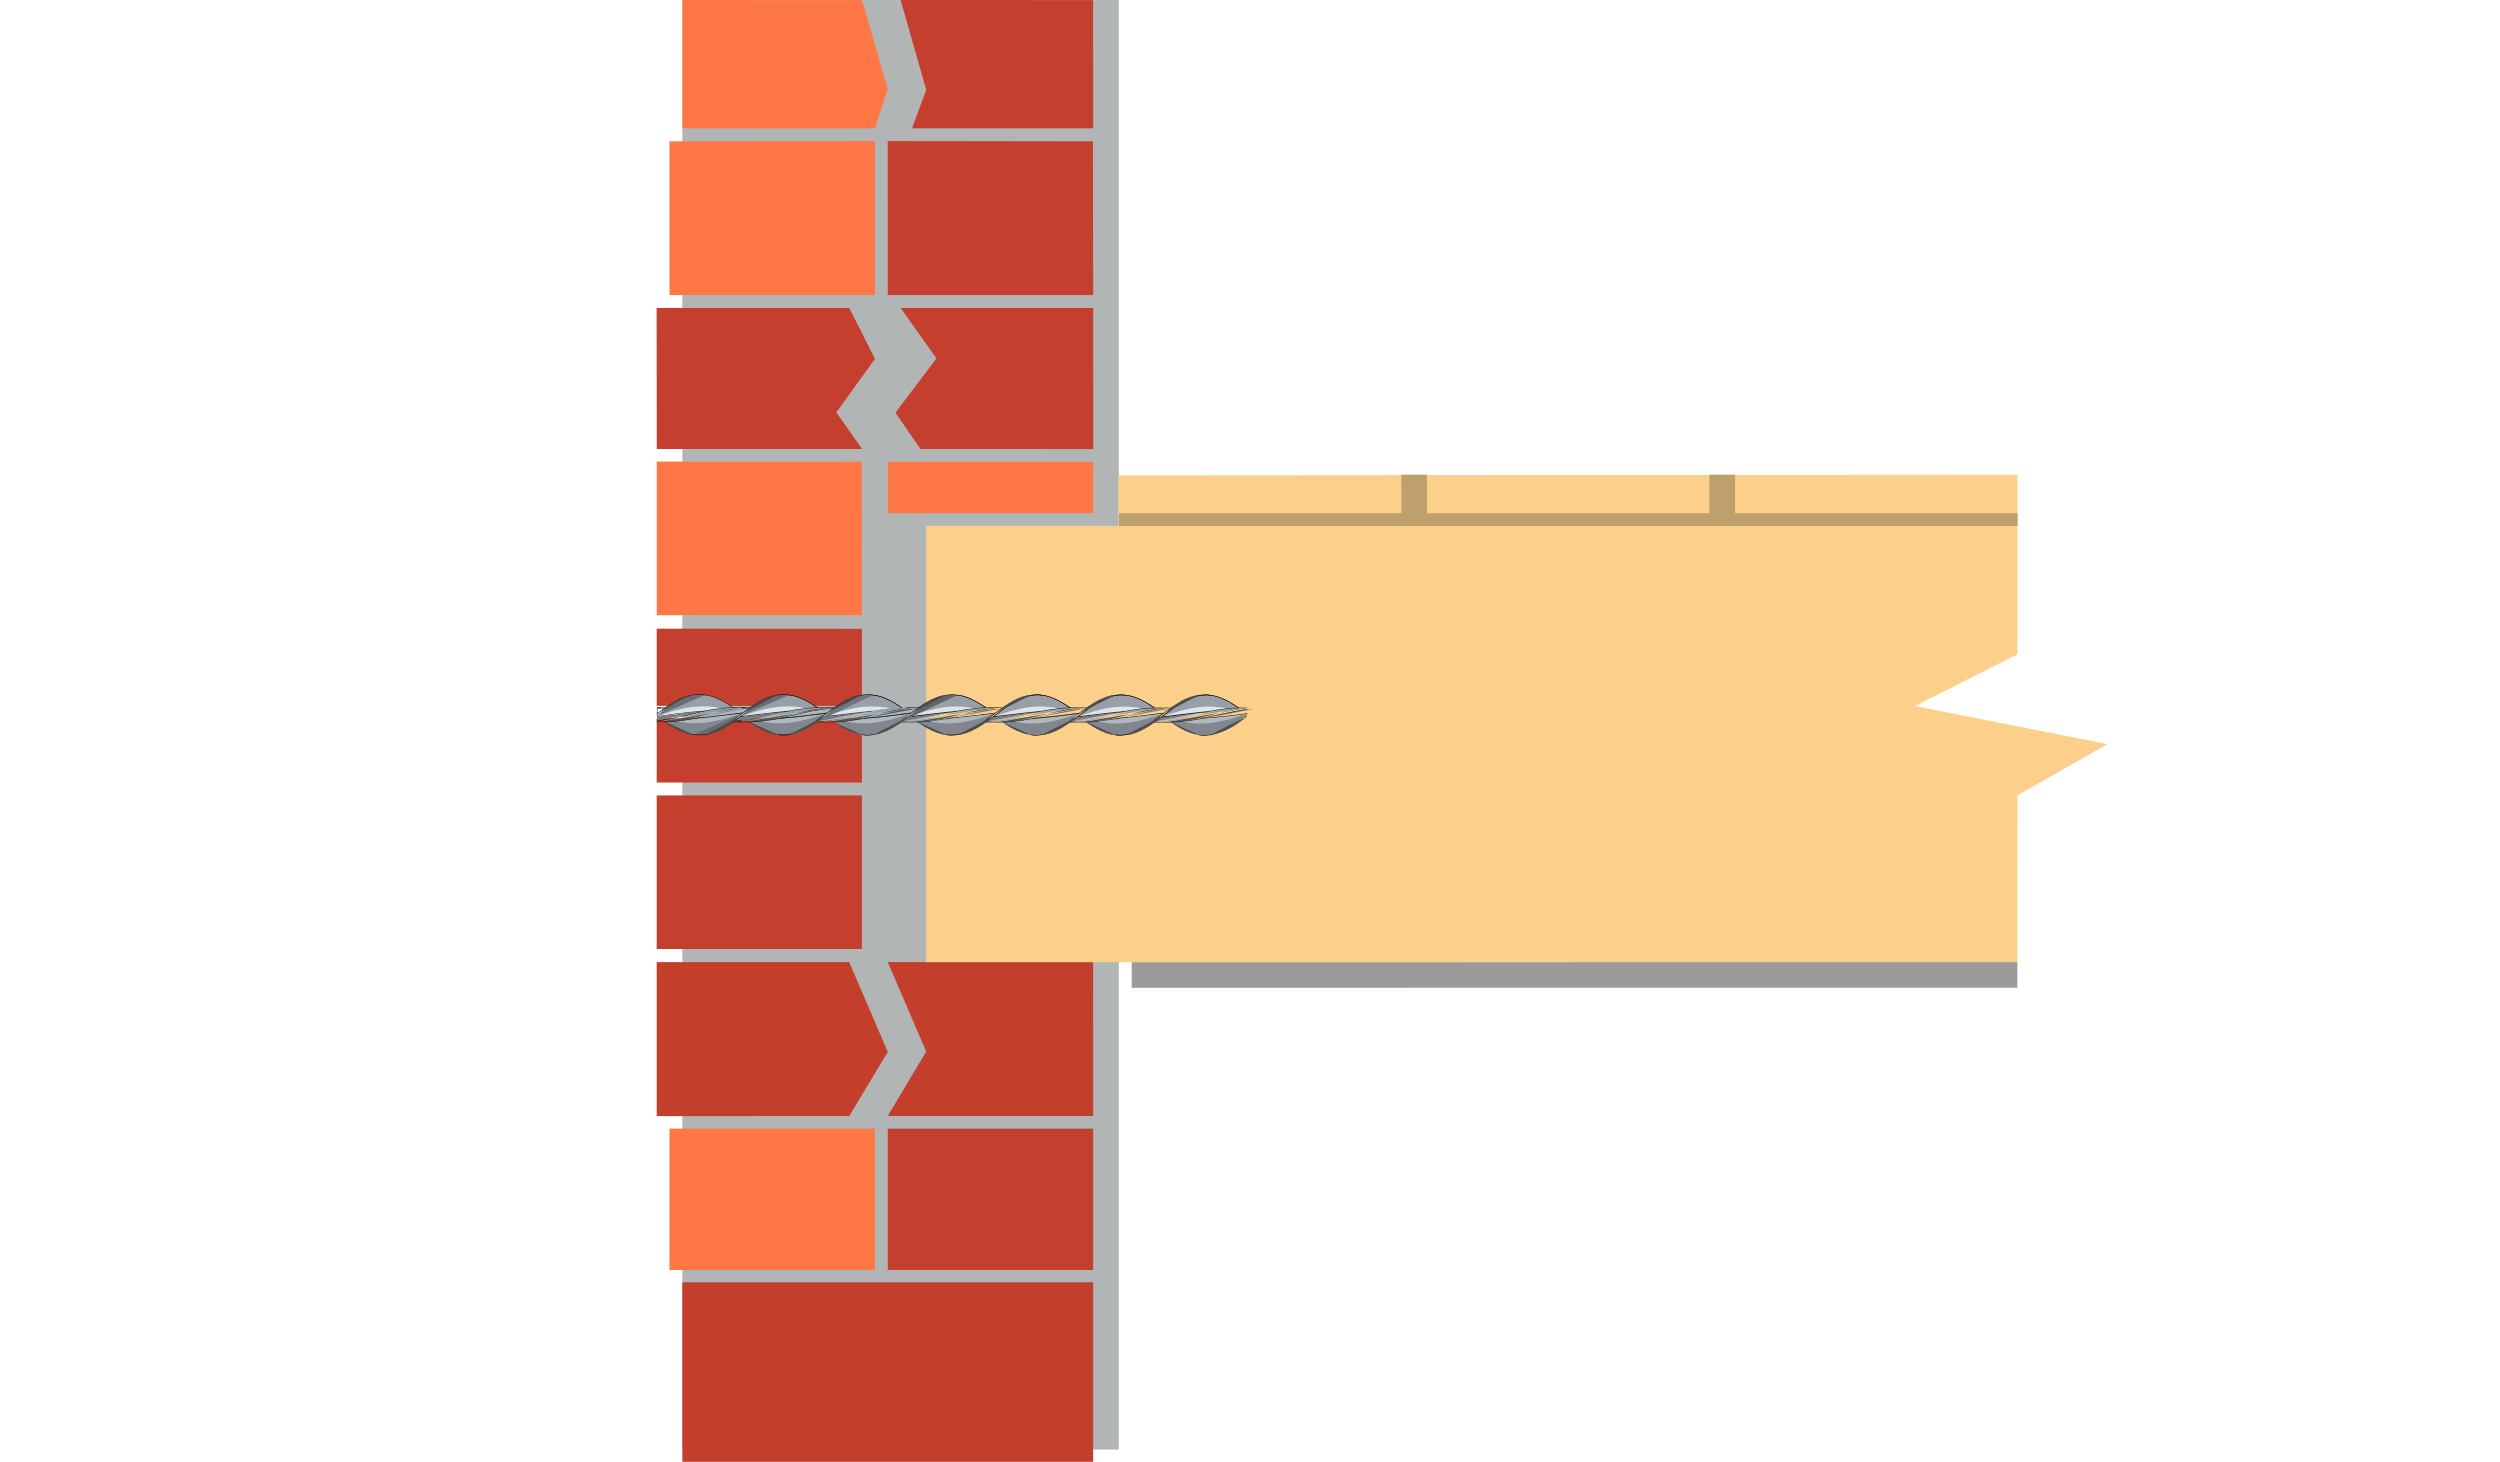 <?xml version="1.0" encoding="UTF-8"?>
<svg xmlns="http://www.w3.org/2000/svg" id="Слой_35" data-name="Слой 35" viewBox="0 0 344 201.15">
  <defs>
    <style>.cls-1{fill:#b2b5b5;}.cls-2{fill:#9d9b9a;}.cls-3{fill:#ff7745;}.cls-4{fill:#c43f2d;}.cls-5{fill:#c33e2b;}.cls-6{fill:#fccf8a;}.cls-7{fill:#bea06c;}.cls-8{fill:#757c83;}.cls-9{fill:none;stroke:#000;stroke-linecap:round;stroke-linejoin:round;stroke-width:0.06px;}.cls-10{fill:#999fa7;}.cls-11{fill:#82878f;}.cls-12{fill:#b0b8bf;}.cls-13{fill:#747b82;}.cls-14{fill:#4e565b;}.cls-15{fill:#959da5;}.cls-16{fill:#4b5357;}.cls-17{fill:#dce5eb;}.cls-18{fill:#666f76;}.cls-19{fill:#62666b;}.cls-20{fill:#797e86;}.cls-21{fill:#70767e;}.cls-22{fill:#4b4f53;}.cls-23{fill:#454a4f;}.cls-24{fill:#4c5056;}.cls-25{fill:#939ca3;}.cls-26{fill:#697078;}.cls-27{fill:#666c73;}</style>
  </defs>
  <rect class="cls-1" x="93.89" y="0.01" width="60.06" height="199.45"></rect>
  <polyline class="cls-2" points="277.59 132.38 277.59 135.91 155.72 135.92 155.72 132.39 277.59 132.38"></polyline>
  <polygon class="cls-3" points="93.9 0.01 118.63 0.02 122.15 12.26 120.39 17.66 93.9 17.66 93.9 0.01"></polygon>
  <polygon class="cls-3" points="92.12 19.45 120.39 19.41 120.39 40.6 92.12 40.6 92.12 19.45"></polygon>
  <polygon class="cls-4" points="90.35 42.37 116.86 42.37 120.39 49.38 115.08 56.75 118.62 61.78 90.37 61.78 90.35 42.37"></polygon>
  <polygon class="cls-3" points="90.37 63.52 118.59 63.52 118.6 84.65 90.37 84.65 90.37 63.52"></polygon>
  <rect class="cls-3" x="92.12" y="155.3" width="28.27" height="19.45"></rect>
  <polygon class="cls-4" points="90.36 86.5 118.6 86.53 118.6 97.13 90.36 97.13 90.36 86.5"></polygon>
  <polygon class="cls-4" points="90.36 98.84 118.6 98.87 118.6 107.68 90.36 107.68 90.36 98.84"></polygon>
  <rect class="cls-4" x="90.36" y="109.45" width="28.24" height="21.13"></rect>
  <rect class="cls-4" x="122.16" y="155.3" width="28.26" height="19.45"></rect>
  <polygon class="cls-5" points="90.36 132.39 116.85 132.39 122.16 144.74 116.86 153.57 92.22 153.58 90.36 153.57 90.36 132.39"></polygon>
  <rect class="cls-5" x="93.89" y="176.44" width="56.53" height="24.7"></rect>
  <polygon class="cls-5" points="123.93 132.39 150.41 132.39 150.42 153.56 122.16 153.56 127.44 144.69 122.16 132.39 123.93 132.39"></polygon>
  <polygon class="cls-3" points="122.16 63.55 150.43 63.55 150.42 70.61 122.16 70.61 122.16 63.55"></polygon>
  <polygon class="cls-4" points="123.92 42.37 150.42 42.37 150.43 61.79 126.66 61.78 123.21 56.79 128.86 49.32 123.92 42.37"></polygon>
  <polygon class="cls-4" points="122.15 19.41 150.39 19.45 150.42 40.6 122.16 40.6 122.15 19.41"></polygon>
  <polygon class="cls-4" points="123.92 0 150.41 0.02 150.42 17.66 125.49 17.66 127.45 12.36 123.92 0"></polygon>
  <polygon class="cls-6" points="127.44 72.36 153.9 72.36 153.9 65.41 277.61 65.32 277.61 90.03 263.48 97.16 289.98 102.39 277.61 109.44 277.59 132.38 127.44 132.39 127.44 72.36"></polygon>
  <polyline class="cls-7" points="153.95 70.62 192.83 70.61 192.82 65.31 196.35 65.31 196.35 70.62 235.22 70.62 235.22 65.31 238.75 65.31 238.75 70.62 277.61 70.61 277.61 72.38 153.95 72.38 153.95 70.62"></polyline>
  <polyline class="cls-8" points="119.5 97.9 117.75 98.03 116.02 98.23 112.54 98.66 112.54 99.28"></polyline>
  <polyline class="cls-8" points="131.2 97.95 129.45 98.09 127.72 98.29 124.25 98.71 124.25 99.34"></polyline>
  <polyline class="cls-8" points="142.67 98.03 140.92 98.17 139.2 98.37 135.72 98.79 135.72 99.42"></polyline>
  <polyline class="cls-8" points="154.21 98.04 152.46 98.17 150.73 98.38 147.25 98.8 147.25 99.43"></polyline>
  <polyline class="cls-8" points="165.81 97.97 164.06 98.11 162.33 98.31 158.86 98.73 158.86 99.36"></polyline>
  <polyline class="cls-9" points="103.14 99.34 103.81 99.77 104.45 100.17 105.1 100.5 105.77 100.78 106.42 100.97 106.73 101.03 107.07 101.07 107.4 101.11 107.71 101.11 108.05 101.09 108.38 101.05 108.69 100.99 109.03 100.89 109.68 100.68 110.34 100.39 110.99 100.03 111.64 99.62 112.31 99.17 113.61 98.21"></polyline>
  <polyline class="cls-10" points="112.56 97.36 111.91 96.93 111.26 96.54 110.59 96.2 109.94 95.93 109.3 95.73 108.96 95.67 108.63 95.63 108.31 95.59 107.98 95.59 107.65 95.61 107.33 95.65 107 95.71 106.67 95.81 106.02 96.02 105.37 96.32 104.72 96.67 104.05 97.08 103.41 97.53 102.09 98.5"></polyline>
  <polyline class="cls-10" points="124.12 97.37 123.47 96.94 122.82 96.54 122.16 96.21 121.51 95.93 120.86 95.74 120.53 95.68 120.19 95.64 119.88 95.6 119.55 95.6 119.21 95.62 118.9 95.66 118.56 95.72 118.23 95.81 117.58 96.03 116.93 96.32 116.29 96.68 115.62 97.09 114.97 97.54 113.65 98.5"></polyline>
  <polyline class="cls-10" points="135.72 97.39 135.07 96.96 134.43 96.57 133.76 96.23 133.11 95.96 132.46 95.76 132.13 95.7 131.8 95.66 131.48 95.63 131.15 95.63 130.81 95.64 130.5 95.68 130.17 95.74 129.83 95.84 129.19 96.06 128.54 96.35 127.89 96.7 127.22 97.11 126.57 97.57 125.26 98.53"></polyline>
  <polyline class="cls-10" points="147.34 97.4 146.69 96.97 146.04 96.58 145.37 96.24 144.72 95.97 144.08 95.77 143.74 95.71 143.41 95.67 143.09 95.63 142.76 95.63 142.43 95.65 142.11 95.69 141.78 95.75 141.44 95.85 140.8 96.06 140.15 96.36 139.5 96.71 138.83 97.12 138.19 97.57 136.87 98.53"></polyline>
  <polyline class="cls-10" points="158.91 97.41 158.26 96.97 157.61 96.58 156.94 96.25 156.3 95.97 155.65 95.78 155.32 95.72 154.98 95.68 154.67 95.64 154.34 95.64 154 95.66 153.69 95.7 153.35 95.75 153.02 95.85 152.37 96.07 151.72 96.36 151.07 96.72 150.41 97.13 149.76 97.58 148.44 98.54"></polyline>
  <polyline class="cls-10" points="170.44 97.41 169.79 96.98 169.15 96.59 168.48 96.25 167.83 95.98 167.18 95.78 166.85 95.72 166.52 95.68 166.2 95.64 165.87 95.64 165.53 95.66 165.22 95.7 164.89 95.76 164.55 95.86 163.91 96.07 163.26 96.37 162.61 96.72 161.94 97.13 161.29 97.58 159.98 98.55"></polyline>
  <polyline class="cls-9" points="126.33 99.35 126.99 99.78 127.64 100.18 128.29 100.51 128.94 100.79 129.6 100.98 129.92 101.04 130.25 101.1 130.59 101.12 130.9 101.12 131.23 101.1 131.57 101.06 131.88 101 132.22 100.91 132.86 100.69 133.53 100.4 134.18 100.04 134.83 99.63 135.5 99.18 136.79 98.22"></polyline>
  <polyline class="cls-11" points="103.22 99.37 103.87 99.8 104.52 100.19 105.19 100.52 105.83 100.79 106.17 100.91 106.48 100.98 106.82 101.04 107.15 101.1 107.47 101.11 107.8 101.11 108.13 101.09 108.45 101.05 108.78 100.99 109.11 100.91 109.43 100.79 109.76 100.67 110.41 100.37 111.05 100.02 111.72 99.6 112.36 99.15 113.67 98.18"></polyline>
  <polyline class="cls-11" points="91.56 99.37 92.21 99.8 92.86 100.19 93.53 100.52 94.18 100.8 94.51 100.91 94.83 100.99 95.16 101.05 95.5 101.1 95.81 101.12 96.14 101.12 96.48 101.1 96.79 101.06 97.12 101 97.46 100.92 97.77 100.8 98.1 100.68 98.75 100.38 99.4 100.02 100.06 99.61 100.71 99.15 102.02 98.18"></polyline>
  <polyline class="cls-9" points="149.51 99.36 150.16 99.8 150.83 100.19 151.47 100.52 152.12 100.8 152.46 100.92 152.79 101 153.1 101.06 153.44 101.11 153.77 101.13 154.09 101.13 154.42 101.11 154.75 101.08 155.07 101.02 155.4 100.92 155.74 100.82 156.05 100.7 156.72 100.41 157.37 100.06 158.01 99.64 158.68 99.19 159.98 98.23"></polyline>
  <polyline class="cls-12" points="104.67 99.24 105.24 99.34 105.79 99.44 106.36 99.5 106.91 99.52 107.46 99.52 108.03 99.5 108.58 99.46 109.15 99.38 109.7 99.28 110.27 99.17 111.37 98.89 113.61 98.21"></polyline>
  <polyline class="cls-9" points="107.28 98.83 108.09 98.79 108.89 98.73 110.48 98.56 113.68 98.15"></polyline>
  <polyline class="cls-9" points="130.47 98.84 131.27 98.81 132.08 98.75 133.67 98.57 136.87 98.16"></polyline>
  <polyline class="cls-9" points="153.66 98.86 155.27 98.76 156.86 98.58 160.06 98.17"></polyline>
  <polyline class="cls-9" points="107.54 98.77 109.09 98.66 110.64 98.48 113.76 98.09"></polyline>
  <polyline class="cls-9" points="130.72 98.78 132.28 98.67 133.83 98.49 136.95 98.1"></polyline>
  <polyline class="cls-9" points="153.91 98.8 155.46 98.68 157.01 98.5 160.13 98.11"></polyline>
  <polyline class="cls-9" points="107.54 98.77 111.05 97.97 111.94 97.79 112.82 97.66 113.7 97.54 114.59 97.48"></polyline>
  <polyline class="cls-13" points="130.72 98.78 134.24 97.98 135.12 97.81 136.01 97.67 136.89 97.55 137.77 97.51"></polyline>
  <polyline class="cls-13" points="153.91 98.8 157.43 98 158.31 97.82 159.19 97.68 160.08 97.56 160.96 97.51"></polyline>
  <polyline class="cls-13" points="165.47 98.91 168.98 98.07 169.86 97.89 170.74 97.74 171.62 97.62 172.51 97.55"></polyline>
  <polyline class="cls-14" points="102.53 99.34 103.24 99.34 103.97 99.3 104.69 99.22 105.42 99.11 106.14 98.97 106.87 98.81 108.32 98.46 109.78 98.07 111.21 97.73 111.94 97.6 112.66 97.5 113.39 97.42 114.12 97.38"></polyline>
  <polyline class="cls-14" points="125.7 99.35 126.42 99.35 127.15 99.31 127.88 99.23 128.6 99.12 129.33 98.98 130.06 98.82 131.51 98.47 132.96 98.08 134.4 97.75 135.12 97.61 135.85 97.51 136.58 97.43 137.3 97.39"></polyline>
  <polyline class="cls-14" points="148.88 99.36 149.61 99.36 150.34 99.33 151.06 99.25 151.79 99.13 152.52 98.99 153.24 98.84 154.7 98.46 156.13 98.09 157.58 97.76 158.31 97.62 159.04 97.52 159.76 97.45 160.49 97.41"></polyline>
  <polyline class="cls-15" points="102.02 99.32 102.71 99.26 103.39 99.16 104.1 99.05 104.79 98.91 106.18 98.58 107.56 98.2 108.95 97.87 109.64 97.71 110.33 97.58 111.03 97.48 111.72 97.42 112.41 97.38 113.09 97.38"></polyline>
  <polyline class="cls-15" points="124.7 99.35 125.42 99.31 126.15 99.23 126.88 99.14 127.6 99 129.04 98.67 130.49 98.28 131.94 97.92 132.67 97.77 133.4 97.63 134.12 97.51 134.85 97.43 135.56 97.39 136.28 97.39"></polyline>
  <polyline class="cls-15" points="147.88 99.36 148.61 99.33 149.34 99.25 150.06 99.15 150.77 99.01 152.22 98.68 153.68 98.31 155.13 97.93 155.85 97.78 156.58 97.64 157.31 97.52 158.03 97.44 158.74 97.41 159.47 97.41"></polyline>
  <polyline class="cls-16" points="102.02 99.16 102.77 99.08 103.53 98.95 105.06 98.63 108.09 97.95"></polyline>
  <polyline class="cls-12" points="124.23 99.25 125.11 99.19 125.99 99.08 126.88 98.94 127.76 98.76 131.28 97.96"></polyline>
  <polyline class="cls-12" points="147.41 99.25 148.3 99.21 149.18 99.09 150.06 98.95 150.93 98.78 154.46 97.97"></polyline>
  <polyline class="cls-9" points="102.02 98.61 105.06 98.24 106.58 98.07 108.09 97.95"></polyline>
  <polyline class="cls-9" points="125.05 98.64 128.17 98.25 129.72 98.08 131.28 97.96"></polyline>
  <polyline class="cls-9" points="148.24 98.66 151.36 98.27 152.91 98.09 154.46 97.97"></polyline>
  <polyline class="cls-9" points="102.02 98.57 105.18 98.16 106.75 97.99 107.54 97.93 108.34 97.89"></polyline>
  <polyline class="cls-9" points="125.11 98.59 128.31 98.18 129.92 98 130.72 97.94 131.53 97.9"></polyline>
  <polyline class="cls-9" points="148.3 98.6 151.5 98.19 153.11 98.01 154.7 97.92"></polyline>
  <polyline class="cls-17" points="102.02 98.52 104.24 97.83 105.36 97.56 105.93 97.44 106.48 97.34 107.05 97.26 107.6 97.22 108.17 97.2 108.72 97.2 109.27 97.22 109.84 97.28 110.39 97.36 110.95 97.48"></polyline>
  <polyline class="cls-17" points="125.21 98.53 127.43 97.84 128.55 97.57 129.12 97.45 129.66 97.35 130.23 97.27 130.78 97.23 131.33 97.22 131.9 97.22 132.45 97.25 133.02 97.3 133.57 97.37 134.14 97.49"></polyline>
  <polyline class="cls-17" points="148.39 98.54 150.61 97.85 151.73 97.58 152.3 97.46 152.85 97.36 153.42 97.29 153.97 97.25 154.52 97.23 155.09 97.23 155.64 97.27 156.21 97.31 156.76 97.41 157.33 97.5"></polyline>
  <polyline class="cls-9" points="102.02 98.52 103.32 97.55 103.98 97.1 104.63 96.69 105.28 96.34 105.95 96.04 106.6 95.83 106.93 95.73 107.25 95.67 107.58 95.63 107.91 95.61 108.23 95.61 108.56 95.63 108.88 95.69 109.21 95.75 109.86 95.95 110.52 96.22 111.17 96.56 111.82 96.95 112.49 97.38"></polyline>
  <polyline class="cls-9" points="125.21 98.53 126.5 97.57 127.17 97.11 127.82 96.7 128.47 96.35 129.14 96.06 129.78 95.84 130.12 95.74 130.43 95.68 130.76 95.64 131.08 95.63 131.41 95.63 131.75 95.66 132.06 95.7 132.4 95.76 133.04 95.96 133.71 96.23 134.36 96.57 135 96.96 135.67 97.39"></polyline>
  <polyline class="cls-9" points="148.39 98.54 149.69 97.58 150.36 97.13 151.01 96.72 151.65 96.36 152.32 96.07 152.64 95.95 152.97 95.83 153.28 95.75 153.62 95.69 153.95 95.66 154.27 95.64 154.6 95.64 154.93 95.68 155.25 95.72 155.58 95.78 155.91 95.85 156.23 95.97 156.9 96.25 157.54 96.58 158.19 96.97 158.86 97.41"></polyline>
  <polyline class="cls-18" points="102.02 98.5 102.85 97.89 103.65 97.3 104.48 96.77 104.89 96.51 105.3 96.3 105.71 96.1 106.13 95.94 106.54 95.81 106.95 95.71 107.34 95.63 107.76 95.59 108.17 95.59 108.58 95.63"></polyline>
  <polyline class="cls-19" points="120.18 101.1 120.53 101.06 120.91 100.96 121.26 100.86 121.61 100.72 121.99 100.57 122.34 100.41 123.07 100 123.79 99.53 124.52 99.02 125.97 97.94 126.7 97.41 127.43 96.92 128.15 96.49 128.86 96.13 129.23 95.98 129.59 95.86 129.96 95.76 130.31 95.68 130.69 95.62 131.04 95.61 131.41 95.61 131.77 95.64"></polyline>
  <polyline class="cls-9" points="143.37 101.11 143.72 101.07 144.07 100.97 144.45 100.87 144.8 100.74 145.17 100.58 145.53 100.42 146.25 100.01 146.98 99.54 147.71 99.03 149.16 97.95 149.89 97.42 150.61 96.93 151.34 96.5 152.05 96.15 152.42 95.99 152.77 95.87 153.15 95.77 153.5 95.69 153.87 95.64 154.23 95.62 154.6 95.62 154.95 95.66"></polyline>
  <path class="cls-9" d="M166.55,101.12a10.65,10.65,0,0,0,5-2.61"></path>
  <polyline class="cls-9" points="102.02 98.22 103.28 97.3 103.91 96.89 104.53 96.51 105.16 96.18 105.79 95.92 106.42 95.75 107.05 95.63"></polyline>
  <polyline class="cls-9" points="118.63 101.1 119 101.14 119.36 101.14 119.73 101.12 120.08 101.06 120.45 100.98 120.81 100.88 121.16 100.76 121.53 100.61 121.89 100.43 122.26 100.25 122.99 99.82 123.72 99.33 124.44 98.8 125.88 97.72 126.6 97.21 127.33 96.74 128.06 96.33 128.43 96.17 128.78 96.02 129.14 95.88 129.51 95.78 129.86 95.68 130.24 95.64"></polyline>
  <polyline class="cls-9" points="141.82 101.11 142.19 101.15 142.54 101.15 142.91 101.13 143.27 101.07 143.64 100.99 144 100.89 144.35 100.78 144.72 100.62 145.45 100.27 146.18 99.83 146.9 99.34 147.61 98.81 149.06 97.73 149.79 97.22 150.51 96.75 151.24 96.34 151.6 96.19 151.97 96.03 152.32 95.89 152.69 95.79 153.05 95.69 153.42 95.66"></polyline>
  <polyline class="cls-9" points="165 101.12 165.41 101.16 165.83 101.16 166.24 101.12 166.65 101.04 167.06 100.94 167.48 100.81 167.87 100.65 168.28 100.45 168.69 100.24 169.11 99.98 169.93 99.45 170.76 98.86 171.58 98.26 171.58 98.24"></polyline>
  <polyline class="cls-11" points="114.74 99.35 115.39 99.78 116.04 100.17 116.71 100.51 117.35 100.78 117.69 100.9 118 100.98 118.33 101.04 118.67 101.1 118.98 101.12 119.32 101.12 119.65 101.1 119.96 101.06 120.3 101 120.63 100.92 120.95 100.8 121.28 100.69 121.93 100.39 122.58 100.04 123.24 99.63 123.89 99.17 125.21 98.21"></polyline>
  <polyline class="cls-11" points="126.33 99.35 126.97 99.78 127.62 100.18 128.29 100.51 128.94 100.79 129.27 100.89 129.59 100.98 129.92 101.04 130.25 101.08 130.57 101.12 130.9 101.12 131.23 101.1 131.55 101.06 131.88 101 132.2 100.93 132.86 100.69 133.51 100.4 134.16 100.04 134.83 99.63 135.47 99.18 136.79 98.22"></polyline>
  <polyline class="cls-11" points="137.93 99.36 138.58 99.79 139.22 100.18 139.89 100.52 140.54 100.79 140.87 100.89 141.19 100.99 141.52 101.05 141.85 101.09 142.17 101.13 142.5 101.13 142.84 101.11 143.15 101.07 143.49 101.01 143.8 100.93 144.47 100.7 145.11 100.4 145.76 100.05 146.43 99.64 147.08 99.19 148.39 98.22"></polyline>
  <polyline class="cls-11" points="149.51 99.36 150.16 99.8 150.81 100.19 151.47 100.52 152.12 100.8 152.46 100.9 152.77 101 153.1 101.06 153.44 101.09 153.75 101.13 154.09 101.13 154.42 101.11 154.73 101.08 155.07 101.02 155.38 100.94 156.05 100.7 156.7 100.41 157.35 100.06 158.01 99.64 158.66 99.19 159.98 98.23"></polyline>
  <polygon class="cls-11" points="161.12 99.37 161.76 99.8 162.41 100.2 163.08 100.53 163.73 100.81 164.37 101 164.71 101.06 165.04 101.12 165.36 101.14 165.69 101.14 166 101.12 166.34 101.08 166.67 101.02 166.99 100.92 167.65 100.71 168.3 100.42 168.95 100.06 169.62 99.65 170.26 99.2 171.58 98.24 161.12 99.37"></polygon>
  <polyline class="cls-12" points="116.27 99.25 116.82 99.35 117.39 99.45 117.94 99.5 118.49 99.53 119.06 99.53 119.61 99.51 120.18 99.47 120.73 99.39 121.3 99.29 121.85 99.17 122.97 98.9 125.21 98.21"></polyline>
  <polyline class="cls-12" points="139.46 99.26 140.01 99.36 140.58 99.46 141.13 99.52 141.68 99.54 142.25 99.56 142.8 99.52 143.37 99.48 143.92 99.4 144.49 99.3 145.04 99.19 146.16 98.91 148.39 98.22"></polyline>
  <polygon class="cls-12" points="162.65 99.27 163.2 99.37 163.77 99.47 164.32 99.53 164.87 99.55 165.44 99.57 165.99 99.53 166.55 99.49 167.1 99.41 167.67 99.31 168.22 99.2 169.34 98.92 171.58 98.24 171.58 98.18 162.65 99.27"></polygon>
  <line class="cls-9" x1="102.02" y1="98.14" x2="102.1" y2="98.14"></line>
  <polyline class="cls-9" points="118.89 98.84 120.48 98.74 122.09 98.56 125.29 98.15"></polyline>
  <polyline class="cls-9" points="142.07 98.85 142.88 98.81 143.66 98.75 145.27 98.58 148.47 98.17"></polyline>
  <path class="cls-9" d="M165.26,98.86c2.09-.19,4.28-.35,6.32-.68"></path>
  <line class="cls-9" x1="102.02" y1="98.1" x2="102.16" y2="98.08"></line>
  <polyline class="cls-9" points="119.12 98.78 120.67 98.66 122.24 98.49 125.34 98.09"></polyline>
  <polyline class="cls-9" points="142.31 98.81 143.86 98.67 145.43 98.5 148.53 98.11"></polyline>
  <line class="cls-9" x1="102.02" y1="97.55" x2="103" y2="97.48"></line>
  <polyline class="cls-14" points="119.12 98.8 122.66 97.98 123.54 97.8 124.42 97.66 125.31 97.55 126.19 97.51"></polyline>
  <polyline class="cls-13" points="142.31 98.79 145.84 97.99 146.73 97.81 147.61 97.67 148.49 97.56 149.38 97.5"></polyline>
  <path class="cls-9" d="M165.49,98.8c2-.46,4-.8,6.09-1.23"></path>
  <line class="cls-9" x1="102.02" y1="97.4" x2="102.53" y2="97.38"></line>
  <polyline class="cls-14" points="114.11 99.35 114.84 99.35 115.57 99.31 116.29 99.23 117.02 99.11 117.75 98.97 118.45 98.82 119.91 98.47 121.36 98.07 122.81 97.74 123.54 97.6 124.27 97.51 124.99 97.43 125.7 97.39"></polyline>
  <polyline class="cls-14" points="137.3 99.36 138.03 99.36 138.75 99.32 139.48 99.24 140.21 99.12 140.91 98.99 141.64 98.83 143.09 98.48 144.55 98.09 146 97.75 146.73 97.62 147.45 97.52 148.18 97.44 148.89 97.4"></polyline>
  <polygon class="cls-14" points="170.87 97.49 170.19 97.59 169.5 97.71 168.8 97.84 167.87 98.07 171.37 97.45 170.87 97.49"></polygon>
  <polygon class="cls-14" points="161.18 99.37 161.88 99.33 162.57 99.25 163.26 99.16 163.94 99.04 164.65 98.9 166.02 98.55 167.42 98.18 167.86 98.07 160.49 99.37 161.18 99.37"></polygon>
  <polyline class="cls-15" points="113.09 99.34 113.82 99.31 114.55 99.23 115.27 99.13 116 98.99 117.45 98.66 118.91 98.27 120.34 97.92 121.07 97.76 121.79 97.62 122.52 97.5 123.25 97.43 123.97 97.39 124.7 97.39"></polyline>
  <polyline class="cls-15" points="136.28 99.36 137.01 99.32 137.73 99.24 138.46 99.14 139.19 99.01 140.64 98.67 142.09 98.28 143.53 97.93 144.25 97.77 144.98 97.64 145.71 97.52 146.43 97.44 147.16 97.4 147.88 97.4"></polyline>
  <polyline class="cls-15" points="159.47 99.37 160.19 99.33 160.92 99.25 161.65 99.16 162.37 99.02 163.82 98.69 165.28 98.31 166.71 97.94 167.44 97.78 168.16 97.65 168.89 97.53 169.62 97.45 170.34 97.41 171.07 97.41"></polyline>
  <polyline class="cls-12" points="112.62 99.23 113.51 99.19 114.39 99.07 115.27 98.93 116.16 98.76 119.69 97.95"></polyline>
  <polyline class="cls-12" points="135.81 99.26 136.69 99.2 137.58 99.08 138.46 98.95 139.34 98.77 142.88 97.97"></polyline>
  <polyline class="cls-12" points="159 99.25 159.88 99.21 160.76 99.1 161.65 98.96 162.53 98.78 166.06 97.98"></polyline>
  <polyline class="cls-20" points="113.47 98.64 116.57 98.25 118.12 98.07 119.69 97.95"></polyline>
  <polyline class="cls-9" points="136.65 98.65 139.76 98.26 141.31 98.08 142.88 97.97"></polyline>
  <polyline class="cls-9" points="159.84 98.66 162.94 98.27 164.49 98.1 166.06 97.98"></polyline>
  <polyline class="cls-9" points="113.53 98.58 116.73 98.17 118.34 97.99 119.93 97.9"></polyline>
  <polyline class="cls-9" points="136.71 98.59 139.91 98.18 141.5 98.01 142.31 97.95 143.11 97.91"></polyline>
  <polyline class="cls-9" points="159.9 98.6 163.1 98.19 164.69 98.02 165.5 97.96 166.3 97.92"></polyline>
  <polyline class="cls-17" points="113.61 98.52 115.84 97.83 116.96 97.56 117.51 97.44 118.08 97.35 118.63 97.27 119.2 97.23 119.75 97.21 120.3 97.21 120.87 97.23 121.42 97.29 121.99 97.37 122.54 97.48"></polyline>
  <polyline class="cls-17" points="136.79 98.53 139.03 97.85 140.15 97.57 140.7 97.46 141.27 97.36 141.82 97.28 142.39 97.24 142.94 97.22 143.49 97.22 144.06 97.26 144.61 97.3 145.18 97.4 145.72 97.5"></polyline>
  <polyline class="cls-17" points="159.98 98.55 162.22 97.86 163.34 97.58 163.88 97.47 164.45 97.37 165 97.29 165.55 97.25 166.12 97.21 166.67 97.23 167.24 97.27 167.79 97.31 168.36 97.41 168.91 97.51"></polyline>
  <polyline class="cls-9" points="113.61 98.52 114.92 97.56 115.57 97.11 116.22 96.7 116.89 96.34 117.53 96.05 117.87 95.93 118.18 95.81 118.51 95.74 118.85 95.68 119.16 95.64 119.5 95.62 119.83 95.62 120.14 95.66 120.48 95.7 120.81 95.76 121.13 95.83 121.46 95.95 122.11 96.23 122.77 96.56 123.42 96.96 124.07 97.39"></polyline>
  <polyline class="cls-9" points="136.79 98.53 138.11 97.57 138.75 97.12 139.4 96.71 140.07 96.36 140.72 96.06 141.37 95.85 141.7 95.75 142.03 95.69 142.35 95.65 142.68 95.63 143.02 95.63 143.33 95.65 143.66 95.71 144 95.77 144.65 95.97 145.29 96.24 145.94 96.58 146.61 96.97 147.26 97.4"></polyline>
  <polyline class="cls-9" points="159.98 98.55 161.29 97.58 161.94 97.13 162.59 96.72 163.26 96.37 163.91 96.07 164.55 95.86 164.89 95.76 165.22 95.7 165.53 95.66 165.87 95.64 166.2 95.64 166.52 95.68 166.85 95.72 167.18 95.78 167.83 95.98 168.48 96.25 169.13 96.59 169.79 96.98 170.44 97.41"></polyline>
  <polyline class="cls-21" points="108.58 101.09 108.95 101.05 109.3 100.95 109.68 100.86 110.03 100.72 110.38 100.56 110.76 100.4 111.48 99.99 112.21 99.52 112.94 99.01 114.37 97.93 115.1 97.4 115.82 96.91 116.55 96.48 116.92 96.3 117.28 96.13 117.63 95.97 118 95.85 118.36 95.75 118.73 95.68 119.08 95.62 119.46 95.6 119.81 95.6 120.18 95.64"></polyline>
  <polyline class="cls-9" points="131.76 101.1 132.14 101.04 132.49 100.97 132.84 100.87 133.22 100.73 133.57 100.59 133.94 100.42 134.67 100 135.4 99.53 136.12 99.02 137.56 97.94 138.28 97.42 139.01 96.92 139.74 96.49 140.11 96.32 140.46 96.14 140.82 95.98 141.19 95.87 141.54 95.77 141.92 95.69 142.27 95.63 142.64 95.61 143 95.61 143.37 95.65"></polyline>
  <polyline class="cls-9" points="154.95 101.11 155.32 101.08 155.68 100.98 156.03 100.88 156.4 100.74 156.76 100.61 157.13 100.43 157.86 100.02 158.58 99.55 159.29 99.04 160.74 97.96 161.47 97.43 162.2 96.94 162.92 96.5 163.65 96.15 164 96 164.38 95.88 164.73 95.78 165.1 95.7 165.46 95.64 165.83 95.62 166.18 95.62 166.56 95.66"></polyline>
  <polyline class="cls-9" points="107.05 101.09 107.4 101.13 107.77 101.13 108.13 101.11 108.5 101.05 108.85 100.97 109.22 100.88 109.58 100.76 109.93 100.6 110.66 100.25 111.39 99.82 112.11 99.33 112.84 98.8 114.29 97.72 115.02 97.21 115.75 96.74 116.47 96.32 116.83 96.17 117.18 96.01 117.55 95.87 117.91 95.78 118.28 95.68 118.63 95.64"></polyline>
  <polyline class="cls-9" points="130.23 101.1 130.59 101.14 130.96 101.14 131.31 101.12 131.69 101.06 132.04 100.98 132.39 100.89 132.76 100.77 133.12 100.61 133.49 100.44 133.84 100.26 134.57 99.83 135.3 99.34 136.03 98.81 137.48 97.73 138.21 97.22 138.93 96.75 139.66 96.34 140.01 96.16 140.37 96.02 140.74 95.89 141.09 95.79 141.47 95.71 141.82 95.65"></polyline>
  <polyline class="cls-9" points="153.42 101.11 153.77 101.15 154.15 101.15 154.5 101.13 154.87 101.08 155.22 101 155.58 100.9 155.95 100.78 156.31 100.63 156.68 100.45 157.03 100.27 157.76 99.84 158.49 99.35 159.21 98.82 160.66 97.74 161.39 97.23 162.12 96.76 162.82 96.35 163.2 96.19 163.55 96.03 163.93 95.9 164.28 95.8 164.65 95.72 165 95.66"></polyline>
  <polyline class="cls-9" points="107.54 98.79 106.28 99.03 105.03 99.2 104.4 99.28 103.77 99.32 103.14 99.34 102.53 99.34"></polyline>
  <polyline class="cls-9" points="130.72 98.81 129.47 99.04 128.21 99.22 127.58 99.29 126.95 99.33 126.33 99.35 125.7 99.35"></polyline>
  <polyline class="cls-9" points="153.91 98.82 152.65 99.05 151.4 99.23 150.77 99.31 150.14 99.34 149.51 99.36 148.88 99.36"></polyline>
  <line class="cls-9" x1="147.88" y1="99.36" x2="147.25" y2="99.36"></line>
  <line class="cls-9" x1="124.7" y1="99.35" x2="124.07" y2="99.35"></line>
  <line class="cls-9" x1="159.47" y1="97.41" x2="160.49" y2="97.41"></line>
  <line class="cls-9" x1="136.28" y1="97.39" x2="137.3" y2="97.39"></line>
  <line class="cls-9" x1="113.09" y1="97.38" x2="114.12" y2="97.38"></line>
  <line class="cls-9" x1="148.88" y1="99.36" x2="147.88" y2="99.36"></line>
  <line class="cls-9" x1="125.7" y1="99.35" x2="124.7" y2="99.35"></line>
  <line class="cls-9" x1="102.53" y1="99.34" x2="102.02" y2="99.34"></line>
  <line class="cls-9" x1="160.49" y1="97.41" x2="161.12" y2="97.41"></line>
  <line class="cls-9" x1="137.3" y1="97.39" x2="137.93" y2="97.4"></line>
  <line class="cls-9" x1="114.12" y1="97.38" x2="114.74" y2="97.38"></line>
  <polyline class="cls-9" points="108.09 97.95 109.34 97.69 110.6 97.52 111.23 97.44 111.86 97.4 112.49 97.38 113.09 97.38"></polyline>
  <polyline class="cls-9" points="131.28 97.96 132.53 97.71 133.79 97.53 134.42 97.45 135.04 97.41 135.67 97.39 136.28 97.39"></polyline>
  <polyline class="cls-9" points="154.46 97.97 155.72 97.72 156.97 97.54 157.6 97.47 158.23 97.43 158.86 97.41 159.47 97.41"></polyline>
  <polyline class="cls-22" points="125.21 98.53 123.95 99.45 123.32 99.86 122.69 100.23 122.06 100.55 121.42 100.8 120.81 101 120.18 101.1"></polyline>
  <polygon class="cls-22" points="166.55 101.12 167.16 101.02 167.79 100.83 168.42 100.57 169.07 100.26 169.68 99.89 170.32 99.47 171.58 98.55 166.55 101.12"></polygon>
  <polyline class="cls-9" points="108.58 95.63 109.07 95.71 109.56 95.83 110.05 96.01 110.52 96.22 111.01 96.46 111.5 96.73 112 97.05 112.49 97.38"></polyline>
  <polyline class="cls-9" points="131.77 95.64 132.26 95.72 132.75 95.84 133.24 96.02 133.71 96.23 134.2 96.47 134.69 96.75 135.18 97.06 135.67 97.39"></polyline>
  <polyline class="cls-9" points="154.95 95.66 155.44 95.74 155.94 95.85 156.43 96.03 156.9 96.25 157.39 96.48 157.88 96.76 158.37 97.07 158.86 97.41"></polyline>
  <polyline class="cls-9" points="120.18 101.1 119.79 101.14 119.39 101.16 119.02 101.14 118.63 101.1"></polyline>
  <polyline class="cls-9" points="143.37 101.11 142.97 101.15 142.58 101.17 142.21 101.15 141.82 101.11"></polyline>
  <polyline class="cls-9" points="166.55 101.12 166.16 101.16 165.77 101.18 165.4 101.16 165 101.12"></polyline>
  <polyline class="cls-9" points="107.05 95.63 107.42 95.59 107.81 95.57 108.21 95.59 108.58 95.63"></polyline>
  <polyline class="cls-9" points="130.24 95.64 130.61 95.61 131 95.58 131.39 95.61 131.77 95.64"></polyline>
  <polyline class="cls-9" points="153.42 95.66 153.79 95.62 154.19 95.6 154.56 95.62 154.95 95.66"></polyline>
  <polyline class="cls-23" points="102.02 98.2 103.28 97.28 103.91 96.87 104.53 96.49 105.16 96.18 105.79 95.92 106.42 95.73 107.05 95.63"></polyline>
  <polyline class="cls-24" points="118.63 101.1 118.16 101.02 117.67 100.9 117.18 100.72 116.69 100.51 116.19 100.27 115.7 100 115.21 99.68 114.74 99.35"></polyline>
  <polyline class="cls-24" points="165 101.12 164.51 101.04 164.04 100.92 163.55 100.75 163.06 100.53 162.57 100.29 162.08 100.02 161.59 99.7 161.12 99.37"></polyline>
  <polyline class="cls-23" points="125.21 98.21 126.47 97.29 127.09 96.88 127.72 96.51 128.35 96.19 128.98 95.94 129.61 95.74 130.24 95.64"></polyline>
  <polyline class="cls-22" points="148.39 98.22 149.65 97.3 150.28 96.89 150.91 96.52 151.54 96.2 152.16 95.95 152.79 95.75 153.42 95.66"></polyline>
  <polyline class="cls-9" points="119.12 98.8 117.86 99.03 116.63 99.21 116 99.29 115.37 99.33 114.74 99.35 114.11 99.35"></polyline>
  <polyline class="cls-9" points="142.31 98.81 141.05 99.05 139.81 99.22 139.19 99.3 138.56 99.34 137.93 99.36 137.3 99.36"></polyline>
  <polyline class="cls-9" points="165.49 98.82 164.24 99.06 163 99.23 162.37 99.31 161.74 99.35 161.12 99.37 160.49 99.37"></polyline>
  <line class="cls-9" x1="159.47" y1="99.37" x2="158.86" y2="99.37"></line>
  <line class="cls-9" x1="136.28" y1="99.36" x2="135.67" y2="99.36"></line>
  <line class="cls-9" x1="113.09" y1="99.35" x2="112.49" y2="99.35"></line>
  <line class="cls-9" x1="171.07" y1="97.41" x2="171.58" y2="97.41"></line>
  <line class="cls-9" x1="147.88" y1="97.4" x2="148.89" y2="97.4"></line>
  <line class="cls-9" x1="124.7" y1="97.39" x2="125.7" y2="97.39"></line>
  <line class="cls-9" x1="160.49" y1="99.37" x2="159.47" y2="99.37"></line>
  <line class="cls-9" x1="137.3" y1="99.36" x2="136.28" y2="99.36"></line>
  <line class="cls-9" x1="114.11" y1="99.35" x2="113.09" y2="99.35"></line>
  <line class="cls-9" x1="102.02" y1="97.38" x2="102.53" y2="97.38"></line>
  <line class="cls-9" x1="148.89" y1="97.4" x2="149.51" y2="97.4"></line>
  <line class="cls-9" x1="125.7" y1="97.39" x2="126.33" y2="97.39"></line>
  <line class="cls-9" x1="102.53" y1="97.38" x2="103.14" y2="97.38"></line>
  <polyline class="cls-25" points="119.69 97.95 120.93 97.7 122.19 97.52 122.81 97.45 123.44 97.41 124.07 97.39 124.7 97.39"></polyline>
  <polyline class="cls-9" points="142.88 97.97 144.12 97.71 145.37 97.54 146 97.46 146.63 97.42 147.26 97.4 147.88 97.4"></polyline>
  <polyline class="cls-9" points="166.06 97.98 167.3 97.72 168.56 97.55 169.19 97.47 169.81 97.43 170.44 97.41 171.07 97.41"></polyline>
  <polyline class="cls-22" points="113.61 98.52 112.35 99.44 111.72 99.86 111.09 100.23 110.46 100.54 109.83 100.8 109.21 100.99 108.58 101.09"></polyline>
  <polyline class="cls-22" points="136.79 98.53 135.53 99.45 134.91 99.87 134.28 100.24 133.65 100.55 133.02 100.81 132.39 101 131.76 101.1"></polyline>
  <polyline class="cls-9" points="120.18 95.64 120.65 95.72 121.14 95.83 121.64 96.01 122.13 96.23 122.62 96.46 123.11 96.74 123.58 97.05 124.07 97.39"></polyline>
  <polyline class="cls-9" points="143.37 95.65 143.84 95.73 144.33 95.85 144.82 96.03 145.31 96.24 145.8 96.48 146.29 96.75 146.76 97.07 147.26 97.4"></polyline>
  <polyline class="cls-9" points="166.56 95.66 167.03 95.74 167.52 95.86 168.01 96.04 168.5 96.25 168.99 96.49 169.46 96.76 169.95 97.08 170.44 97.41"></polyline>
  <polyline class="cls-9" points="108.58 101.09 108.2 101.13 107.81 101.15 107.42 101.13 107.05 101.09"></polyline>
  <polyline class="cls-9" points="131.76 101.1 131.39 101.14 131 101.16 130.6 101.14 130.23 101.1"></polyline>
  <polyline class="cls-9" points="154.95 101.11 154.56 101.15 154.18 101.17 153.79 101.15 153.42 101.11"></polyline>
  <polyline class="cls-9" points="118.63 95.64 119.03 95.6 119.4 95.58 119.79 95.6 120.18 95.64"></polyline>
  <polyline class="cls-9" points="141.82 95.65 142.21 95.61 142.58 95.59 142.98 95.61 143.37 95.65"></polyline>
  <polyline class="cls-9" points="165 95.66 165.4 95.62 165.77 95.6 166.16 95.62 166.56 95.66"></polyline>
  <polyline class="cls-24" points="107.05 101.09 106.56 101.01 106.06 100.89 105.57 100.72 105.08 100.5 104.61 100.26 104.12 99.99 103.63 99.67 103.14 99.34"></polyline>
  <polyline class="cls-24" points="130.23 101.1 129.74 101.02 129.25 100.91 128.76 100.73 128.27 100.51 127.8 100.28 127.31 100 126.82 99.69 126.33 99.35"></polyline>
  <polyline class="cls-23" points="113.61 98.21 114.86 97.28 115.49 96.87 116.12 96.5 116.75 96.19 117.38 95.93 118 95.74 118.63 95.64"></polyline>
  <polyline class="cls-22" points="136.79 98.22 138.05 97.3 138.68 96.89 139.31 96.51 139.93 96.2 140.56 95.94 141.19 95.75 141.82 95.65"></polyline>
  <polyline class="cls-22" points="159.98 98.23 161.24 97.31 161.86 96.9 162.49 96.53 163.12 96.21 163.75 95.96 164.38 95.76 165 95.66"></polyline>
  <polyline class="cls-9" points="95.45 95.63 95.13 95.67 94.82 95.72 94.19 95.92 93.56 96.17 92.93 96.51 92.3 96.88 91.67 97.29 90.42 98.21 90.42 98.49"></polyline>
  <polyline class="cls-9" points="97 95.63 96.58 95.59 96.17 95.59 95.76 95.63 95.35 95.7 94.94 95.8 94.52 95.94 94.11 96.1 93.7 96.29 93.31 96.51 92.89 96.76 92.07 97.29 91.24 97.88 90.42 98.49 90.42 98.51"></polyline>
  <polyline class="cls-10" points="100.88 97.38 100.24 96.94 99.59 96.55 98.92 96.22 98.27 95.94 97.63 95.74 97.29 95.69 96.96 95.65 96.64 95.61 96.31 95.61 95.98 95.63 95.66 95.67 95.33 95.72 94.99 95.82 94.35 96.04 93.7 96.33 93.05 96.68 92.38 97.1 91.73 97.55 90.42 98.51"></polyline>
  <polyline class="cls-17" points="99.35 97.47 98.8 97.38 98.23 97.28 97.68 97.22 97.11 97.2 96.56 97.2 96.01 97.22 95.44 97.25 94.89 97.33 94.33 97.43 93.78 97.55 92.66 97.82 90.42 98.51 90.42 98.57"></polyline>
  <polyline class="cls-9" points="96.74 97.88 95.17 97.98 93.58 98.16 90.42 98.57 90.42 98.61"></polyline>
  <polyline class="cls-8" points="96.5 97.94 94.97 98.06 93.46 98.24 90.42 98.61 90.42 99.16"></polyline>
  <polyline class="cls-8" points="108.01 98 106.26 98.13 104.53 98.33 101.06 98.76 101.06 99.39"></polyline>
  <polyline class="cls-9" points="96.5 97.94 93.46 98.65 91.95 98.94 91.18 99.08 90.42 99.16 90.42 99.31"></polyline>
  <polyline class="cls-15" points="101.51 97.38 100.82 97.38 100.12 97.42 99.43 97.49 98.74 97.59 98.04 97.71 97.35 97.84 95.97 98.2 94.58 98.57 93.19 98.9 92.5 99.04 91.81 99.16 91.13 99.25 90.42 99.31 90.42 99.33"></polyline>
  <polyline class="cls-14" points="102.02 97.4 101.31 97.45 100.63 97.55 99.94 97.67 99.25 97.81 97.86 98.14 96.47 98.51 95.09 98.84 94.4 99 93.7 99.14 93.01 99.24 92.32 99.3 91.61 99.33 90.93 99.33"></polyline>
  <polyline class="cls-26" points="102.02 97.55 101.26 97.63 100.49 97.77 98.98 98.08 95.94 98.77"></polyline>
  <polyline class="cls-9" points="102.02 98.1 98.98 98.47 97.47 98.65 95.94 98.77"></polyline>
  <polyline class="cls-9" points="102.02 98.14 98.86 98.55 97.27 98.73 96.48 98.79 95.7 98.83"></polyline>
  <polyline class="cls-12" points="102.02 98.2 99.78 98.89 98.66 99.16 98.11 99.28 97.55 99.38 97 99.45 96.42 99.49 95.88 99.51 95.33 99.51 94.76 99.49 94.21 99.43 93.64 99.36 93.09 99.24"></polyline>
  <polyline class="cls-9" points="102.02 98.2 100.71 99.16 100.06 99.61 99.41 100.03 98.74 100.38 98.09 100.67 97.45 100.89 97.11 100.99 96.78 101.05 96.46 101.08 96.13 101.1 95.8 101.1 95.48 101.08 95.15 101.02 94.81 100.97 94.17 100.77 93.52 100.49 92.85 100.16 92.2 99.77 91.56 99.33"></polyline>
  <polyline class="cls-27" points="102.02 98.22 101.2 98.83 100.37 99.42 99.55 99.95 99.13 100.2 98.74 100.42 98.33 100.61 97.92 100.77 97.5 100.91 97.09 101.01 96.68 101.08 96.27 101.12 95.86 101.12 95.44 101.08"></polyline>
  <polyline class="cls-9" points="102.02 98.5 100.76 99.42 100.14 99.83 99.51 100.2 98.88 100.54 98.25 100.79 97.62 100.99 96.99 101.08"></polyline>
  <path class="cls-9" d="M102,99.32l-.51,0m.51-.18-1,.08m1-.63-.16,0m.16-.06h-.08"></path>
  <polyline class="cls-9" points="90.42 97.37 90.42 97.39 90.93 97.37"></polyline>
  <polyline class="cls-9" points="90.42 97.39 90.42 97.55 91.4 97.47"></polyline>
  <polyline class="cls-9" points="90.42 97.55 90.42 98.1 90.58 98.08"></polyline>
  <polyline class="cls-9" points="90.42 98.1 90.42 98.14 90.5 98.14"></polyline>
  <polyline class="cls-9" points="90.42 98.14 90.42 98.19 90.42 98.21"></polyline>
  <polyline class="cls-9" points="95.45 95.63 95.84 95.59 96.23 95.57 96.6 95.59 97 95.63 97.47 95.7 97.96 95.82 98.45 96 98.94 96.22 99.43 96.45 99.92 96.73 100.39 97.04 100.88 97.38"></polyline>
  <polyline class="cls-9" points="96.5 97.94 97.74 97.69 99 97.51 99.63 97.43 100.25 97.39 100.88 97.38 101.51 97.38 102.02 97.38"></polyline>
  <line class="cls-9" x1="90.93" y1="99.33" x2="90.42" y2="99.33"></line>
  <polyline class="cls-9" points="95.94 98.79 94.7 99.02 93.44 99.2 92.81 99.28 92.19 99.31 91.56 99.33 90.93 99.33"></polyline>
  <polyline class="cls-24" points="95.44 101.08 94.97 101 94.48 100.89 93.99 100.71 93.5 100.49 93.01 100.26 92.52 99.98 92.05 99.67 91.56 99.33"></polyline>
  <polyline class="cls-9" points="96.99 101.08 96.6 101.12 96.23 101.14 95.84 101.12 95.44 101.08"></polyline>
  <polyline class="cls-22" points="102.02 98.52 100.76 99.44 100.14 99.85 99.51 100.22 98.88 100.54 98.25 100.79 97.62 100.99 96.99 101.08"></polyline>
  <polyline class="cls-9" points="100.88 99.34 101.51 99.34 102.02 99.34"></polyline>
  <polyline class="cls-9" points="90.42 97.37 90.93 97.37 91.56 97.37"></polyline>
  <polyline class="cls-23" points="90.42 98.19 91.67 97.27 92.3 96.86 92.93 96.49 93.56 96.17 94.19 95.92 94.82 95.72 95.45 95.63"></polyline>
  <polyline class="cls-18" points="90.43 98.5 91.25 97.89 92.06 97.3 92.88 96.77 93.3 96.52 93.71 96.3 94.12 96.11 94.53 95.95 94.94 95.81 95.36 95.71 95.75 95.64 96.16 95.6 96.58 95.6 96.99 95.64"></polyline>
  <polyline class="cls-12" points="127.86 99.25 128.43 99.35 128.98 99.45 129.55 99.51 130.1 99.53 130.65 99.53 131.22 99.51 131.76 99.47 132.33 99.39 132.88 99.3 133.45 99.18 134.55 98.91 136.79 98.22"></polyline>
  <polyline class="cls-22" points="148.39 98.54 147.14 99.46 146.51 99.87 145.88 100.25 145.23 100.56 144.6 100.81 144 101.01 143.37 101.11"></polyline>
  <polyline class="cls-24" points="141.82 101.11 141.32 101.03 140.85 100.91 140.36 100.73 139.87 100.52 139.38 100.28 138.89 100.01 138.4 99.69 137.93 99.36"></polyline>
  <polyline class="cls-24" points="153.42 101.11 152.93 101.03 152.44 100.92 151.95 100.74 151.46 100.52 150.99 100.29 150.49 100.01 150 99.7 149.51 99.36"></polyline>
  <polyline class="cls-22" points="159.98 98.55 158.72 99.47 158.09 99.88 157.46 100.25 156.84 100.57 156.21 100.82 155.58 101.02 154.95 101.11"></polyline>
  <polyline class="cls-12" points="151.04 99.27 151.61 99.37 152.16 99.46 152.71 99.52 153.28 99.54 153.83 99.56 154.4 99.52 154.95 99.48 155.52 99.41 156.07 99.31 156.64 99.19 157.74 98.92 159.98 98.23"></polyline>
</svg>
